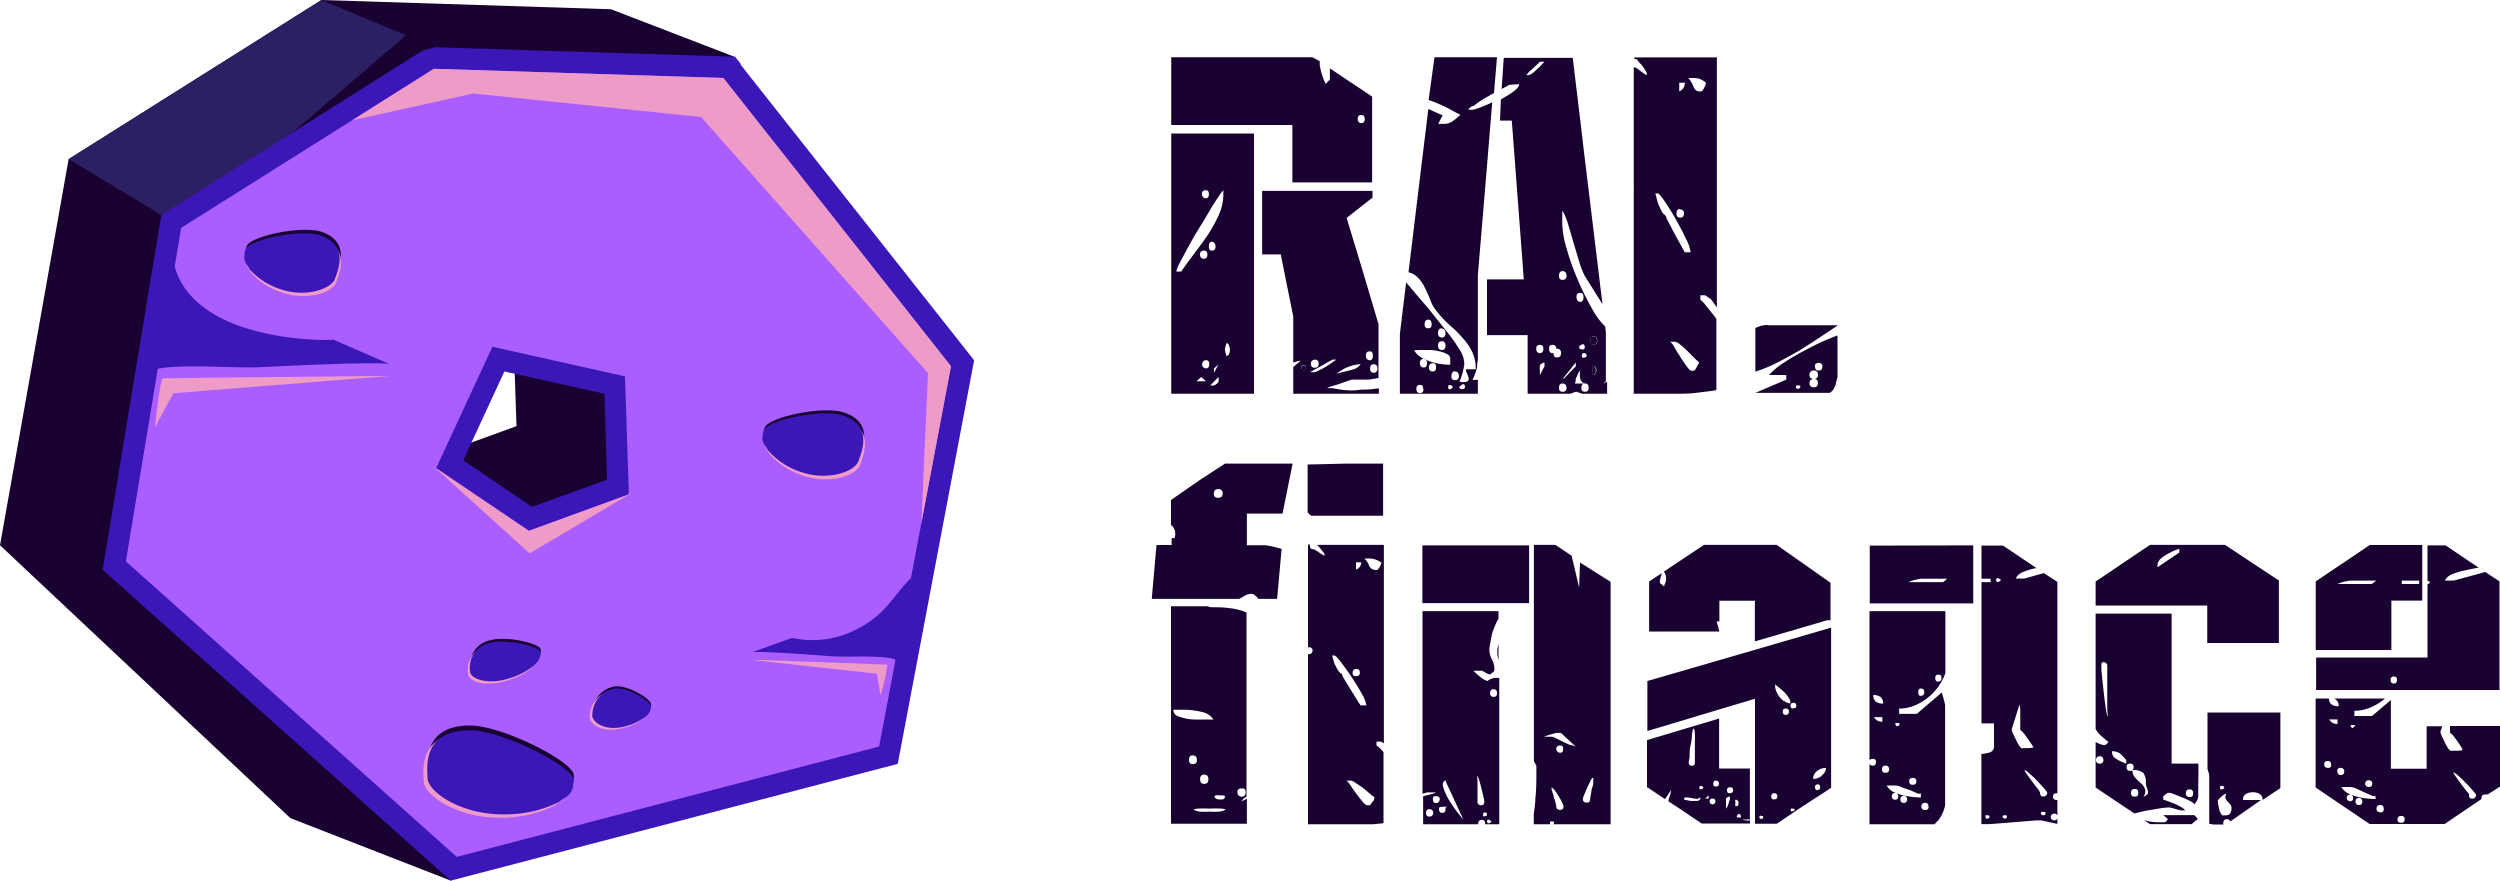 <svg id="Layer_1" data-name="Layer 1" xmlns="http://www.w3.org/2000/svg" viewBox="0 0 200 70.46"><defs><style>.cls-1,.cls-6{fill:#190232;}.cls-2{fill:#2b2063;}.cls-3,.cls-7{fill:#3c17b8;}.cls-4{fill:#aa5eff;}.cls-5{fill:#ef9bc8;}.cls-5,.cls-6,.cls-7{fill-rule:evenodd;}</style></defs><title>RAI.finance Logo_VF</title><path class="cls-1" d="M48.88.74l9.87,3.8L67.09,23.8,61.34,54.23,36.06,70.45l-12.83-5L0,43.62,5.49,12.73,25.71,0,48.88.74ZM30.39,22.24,25.9,32l7.42,5,8-2.91L41,24.61,30.39,22.24Z"/><polygon class="cls-2" points="5.49 12.73 12.91 17.2 20.9 12.75 32.48 2.82 25.71 0.01 5.49 12.73 5.49 12.73"/><path class="cls-3" d="M59.23,5.15l18.7,23.67L71.82,61.11,36.06,70.45,8.21,45.58l4.7-28.38L33.81,4.05l1-.27,24,.76.48.61Zm15,24.62L57,7.93,35.16,7.24l-19.1,12-4.13,25L37,66.65l31.82-8.31,5.4-28.57Zm-33.88-.05-3.29,7.11,5.5,3.72,6-2.17-.2-6.88-8-1.78Zm-7,7,5.09-11,13.27,3,.35,12-10,3.64-9.34-6.31.62-1.32Z"/><path class="cls-4" d="M57.87,6.24,76.08,29.3,70.33,59.72,36.54,68.55,10.07,44.91l4.42-26.68L34.71,5.51l23.16.73ZM39.39,27.74l-4.5,9.72,7.42,5,8-2.91L50,30.11,39.39,27.74Z"/><polygon class="cls-5" points="34.85 37.46 42.37 44.27 50.44 39.49 50.28 39.47 50.28 39.56 42.31 42.47 34.91 37.47 34.85 37.46 34.85 37.46"/><polygon class="cls-5" points="28.18 9.62 37.86 7.48 56.09 9.36 74.24 29.85 73.71 41.86 76.08 29.3 57.87 6.24 34.71 5.5 28.18 9.62 28.18 9.62"/><path class="cls-6" d="M20,21.18a5.64,5.64,0,0,0,2.55,1.68c2,.7,4.12-.05,4.37-.87.15-.51,1.18-2.63-1.19-3.44-1.58-.54-5.78.35-6,1.17s0,1,.3,1.46Z"/><path class="cls-5" d="M20,21.72a5.62,5.62,0,0,0,2.56,1.68c2.05.7,4.11,0,4.36-.87.16-.52,1.18-2.63-1.18-3.44-1.58-.54-5.79.34-6,1.16s0,1,.3,1.47Z"/><path class="cls-7" d="M19.89,21.46a5.68,5.68,0,0,0,2.56,1.68c2.05.7,4.11-.05,4.36-.87.16-.51,1.18-2.63-1.18-3.44-1.58-.54-5.79.35-6,1.17s0,1,.3,1.46Z"/><path class="cls-6" d="M61.49,35.72a6,6,0,0,0,2.68,1.76c2.16.74,4.33,0,4.59-.91C68.93,36,70,33.81,67.51,33c-1.65-.57-6.07.37-6.34,1.23s0,1,.32,1.54Z"/><path class="cls-5" d="M61.55,36.29a6,6,0,0,0,2.69,1.76c2.16.73,4.33,0,4.59-.92.16-.53,1.24-2.76-1.25-3.61-1.65-.57-6.08.36-6.34,1.23s0,1,.31,1.54Z"/><path class="cls-7" d="M61.42,36a5.87,5.87,0,0,0,2.69,1.77c2.15.73,4.32-.05,4.58-.92.17-.54,1.24-2.76-1.24-3.61-1.66-.57-6.08.36-6.35,1.22s0,1,.32,1.54Z"/><path class="cls-6" d="M44.78,63.77a9.75,9.75,0,0,1-4.54,1c-3.34,0-6-1.81-6-2.94,0-.71-.49-3.78,3.36-3.79,2.57,0,8.33,2.9,8.31,4s-.42,1.22-1.13,1.7Z"/><path class="cls-5" d="M44.43,64.41a9.63,9.63,0,0,1-4.54,1c-3.34,0-6-1.81-6-2.94,0-.7-.49-3.78,3.36-3.78,2.57,0,8.33,2.89,8.31,4s-.42,1.22-1.13,1.7Z"/><path class="cls-7" d="M44.75,64.15a9.82,9.82,0,0,1-4.55,1c-3.34,0-6-1.81-6-2.94,0-.71-.49-3.78,3.36-3.79,2.58,0,8.33,2.89,8.32,4s-.43,1.22-1.13,1.71Z"/><path class="cls-6" d="M42.77,53a6.07,6.07,0,0,1-2.22,1.1c-1.63.46-2.93,0-2.92-.6a2,2,0,0,1,1.64-2.29c1.25-.35,4.06.26,4,.81s-.21.65-.55,1Z"/><path class="cls-5" d="M42.6,53.4a6.15,6.15,0,0,1-2.22,1.1c-1.63.46-2.93,0-2.93-.6a2,2,0,0,1,1.65-2.29c1.25-.36,4.06.26,4,.81s-.21.65-.55,1Z"/><path class="cls-7" d="M42.75,53.23a6.23,6.23,0,0,1-2.22,1.1c-1.62.46-2.93-.06-2.92-.61a2,2,0,0,1,1.64-2.29c1.25-.35,4.06.27,4,.82s-.2.65-.55,1Z"/><path class="cls-6" d="M51.49,57.3a4.6,4.6,0,0,1-2,.72c-1.35.18-2.23-.56-2.1-1.11a2.16,2.16,0,0,1,1.79-2c1-.13,3,1,2.91,1.52a1.27,1.27,0,0,1-.65.89Z"/><path class="cls-5" d="M51.28,57.63a4.6,4.6,0,0,1-2,.72c-1.35.18-2.23-.56-2.1-1.11a2.14,2.14,0,0,1,1.78-2c1-.13,3.05,1,2.92,1.53a1.3,1.3,0,0,1-.65.88Z"/><path class="cls-7" d="M51.44,57.48a4.61,4.61,0,0,1-1.95.73c-1.36.17-2.24-.57-2.1-1.12a2.13,2.13,0,0,1,1.78-2c1-.14,3,1,2.91,1.52s-.31.61-.64.88Z"/><path class="cls-3" d="M72.87,46.24c-1.55,1.58-2,2.93-4.37,4.12a7.61,7.61,0,0,1-5.13.67l-3.2,1.15s.39-.14,6.3.32c1.31.09,4-.1,5.07.23.41.13-.31,1.8-.06,1.7.85-.35.79-1.89,1-2.52a8.54,8.54,0,0,0,.39-3.12l0-2.55Z"/><path class="cls-5" d="M70.44,55.63A16.07,16.07,0,0,0,71,53.17l-11.06-.4L70.16,53.9l.28,1.73Z"/><path class="cls-3" d="M14.12,19.22c-.58,1.08-.34,3.8,2.76,5.77,3.34,2.13,8.65,2.29,9.78,2.18l4.49,1.95s-.54-.24-10.42.26c-2.2.09-6.39-.31-8.38.18-.74.18-.59,2.86-.93,2.68-1.17-.59-.14-3-.14-4a61.8,61.8,0,0,1,1.24-8.16l1.6-.83Z"/><path class="cls-5" d="M12.39,34.19s.41-3.89.64-3.92,18.21-.2,18.21-.2L13.87,31.46l-1.48,2.73Z"/><path class="cls-1" d="M128.37,30.49l.1-.08V26.58l-.06-.47a5.32,5.32,0,0,1-1-1.34,20.93,20.93,0,0,1-1.18-2.37,19.09,19.09,0,0,1-.9-2.52,7.9,7.9,0,0,1-.35-1.94c0-.1,0-.28,0-.53s0-.42,0-.51.23.3.38.76.3,1,.47,1.58.34,1.15.51,1.7a5.72,5.72,0,0,0,.44,1.13l1.42,2.27L126.7,12l-.17-1.46-.71-5.91H120.3l-.17,2.49.27-.14.34-.19.79-.06c0,.19-.17.4-.52.64a10.16,10.16,0,0,1-.94.58L120,9.65h.94l.07.87.78,10.31.11,1.52h-2.94v4.46h3.25V31.5h3.43l.26-.1a.62.62,0,0,1,.21-.06l.18.06.28.1h2v-.95l-.27.13A.65.65,0,0,1,128.37,30.49Zm-1.94-7.06c.17,0,.25.11.25.34s-.08.38-.25.38-.31-.12-.31-.38S126.22,23.43,126.43,23.43Zm-3.24,4.16c.18,0,.28.1.28.31s-.1.35-.28.35-.29-.12-.29-.35S123,27.59,123.19,27.59Zm.37,1.39v.31c0,.06-.1.18-.19.36a1.81,1.81,0,0,1-.18.34,1.17,1.17,0,0,0,0-.16,1,1,0,0,1,0-.19,1.5,1.5,0,0,1,0-.37C123.2,29.16,123.33,29.06,123.56,29Zm1-.38c-.19,0-.28-.12-.28-.35h-.09c-.17,0-.26-.12-.26-.35s.09-.31.26-.31a.28.28,0,0,1,.31.31h.06a.29.29,0,0,1,.32.29v.06c0,.22-.09.34-.29.34Zm1.75-.81a.29.29,0,0,1,.11-.15l.13-.09.06,0a.09.09,0,0,1,.13.06.28.28,0,0,1,0,.3.24.24,0,0,1-.3,0s-.06,0-.07,0S126.35,27.82,126.35,27.79Zm.43.46c.13,0,.19.1.19.19s-.06.14-.19.17-.19,0-.19-.17S126.65,28.23,126.78,28.25ZM125,21.69c.21,0,.32.13.32.38a.29.29,0,0,1-.32.32c-.19,0-.28-.11-.28-.32S124.79,21.69,125,21.69ZM122.32,5.75l.33-.3.33-.3.22-.21h.08l.11,0,.1,0h.06l-.2.22c-.1.11-.21.22-.32.32l-.33.3a1,1,0,0,1-.25.17l-.16.06-.08,0a.2.2,0,0,0-.11,0ZM125,31.34c-.19,0-.28-.1-.28-.32s.09-.34.28-.34.32.11.32.34A.28.28,0,0,1,125,31.34Zm.55-1.5-.31.32a.71.71,0,0,1-.24.17L126.06,29a.34.34,0,0,0,0,.09.51.51,0,0,1,0,.09.24.24,0,0,1,0,.08v.05s-.11.12-.21.22S125.65,29.73,125.53,29.84Zm1.25,1.5c-.19,0-.29-.1-.29-.32s.1-.34.29-.34H126a.55.55,0,0,1,.05-.18.51.51,0,0,0,0-.17l.15-.34a.89.89,0,0,1,.22-.35,1.35,1.35,0,0,0,0,.63.49.49,0,0,0,.39.41c.19,0,.28.11.28.34S127,31.34,126.78,31.34Zm.69-1.35s-.07,0-.09-.07a1.2,1.2,0,0,1,0-.28c0-.26,0-.37.12-.35a.35.35,0,0,1,.19.35C127.66,29.85,127.6,30,127.47,30Zm0-2.4c-.16,0-.25-.12-.25-.35s.09-.34.25-.34.29.11.29.34S127.66,27.59,127.47,27.59Zm-13.53,1.1.14.08A.22.22,0,0,0,113.94,28.69Zm0,0,.14.08A.22.22,0,0,0,113.94,28.69Zm0,0,.14.08A.22.22,0,0,0,113.94,28.69Zm0,0,.14.08A.22.22,0,0,0,113.94,28.69Zm0,0,.14.08A.22.22,0,0,0,113.94,28.69Zm0,0,.14.08A.22.22,0,0,0,113.94,28.69Zm0,0,.14.08A.22.22,0,0,0,113.94,28.69Zm0,0,.14.08A.22.22,0,0,0,113.94,28.69Zm0,0,.14.08A.22.22,0,0,0,113.94,28.69Zm0,0,.14.08A.22.22,0,0,0,113.94,28.69Zm0,0,.14.08A.22.22,0,0,0,113.94,28.69Zm0,0,.14.08A.22.22,0,0,0,113.94,28.69Zm0,0,.14.08A.22.22,0,0,0,113.94,28.69Zm0,0,.14.08A.22.22,0,0,0,113.94,28.69Zm0,0,.14.08A.22.22,0,0,0,113.94,28.69Zm0,0,.14.08A.22.22,0,0,0,113.94,28.69Zm0,0,.14.08A.22.22,0,0,0,113.94,28.69Zm0,0,.14.08A.22.22,0,0,0,113.94,28.69Zm0,0,.14.08A.22.22,0,0,0,113.94,28.69Zm0,0,.14.08A.22.22,0,0,0,113.94,28.69Zm0,0,.14.08A.22.22,0,0,0,113.94,28.69Zm0,0,.14.08A.22.22,0,0,0,113.94,28.69Zm0,0,.14.08A.22.22,0,0,0,113.94,28.69Zm0,0,.14.08A.22.22,0,0,0,113.94,28.69Zm0,0,.14.08A.22.22,0,0,0,113.94,28.69Zm0,0,.14.08A.22.22,0,0,0,113.94,28.69Zm0,0,.14.08A.22.22,0,0,0,113.94,28.69Zm0,0,.14.08A.22.22,0,0,0,113.94,28.69Zm0,0,.14.08A.22.22,0,0,0,113.94,28.69Zm0,0,.14.08A.22.22,0,0,0,113.94,28.69Zm0,0,.14.08A.22.22,0,0,0,113.94,28.69Zm0,0,.14.08A.22.22,0,0,0,113.94,28.69Zm3.94-20.22a5.25,5.25,0,0,1,.74-.52c.29-.18.59-.35.88-.51l.24-2.86h-5L114.29,8a8.32,8.32,0,0,1,.78.3,10.53,10.53,0,0,1,1,.48c.29.16.54.3.76.4a4.59,4.59,0,0,1-.7.57,1.33,1.33,0,0,1-.72.16h-.21l-.14,0,.35-.7a2,2,0,0,1-.43-.17l-.66-.3-.06,0-.2,1.69-.18,1.45-1.2,9.9a1.53,1.53,0,0,1,.6.29,2.71,2.71,0,0,1,.67.87c.17.34.33.69.48,1.07a2.94,2.94,0,0,0,.6,1,7.44,7.44,0,0,0,1,1.05,9.33,9.33,0,0,1,1,1,4.32,4.32,0,0,1,.74,1.08,3.18,3.18,0,0,1,.29,1.4h-.79a.83.83,0,0,0,.09.35,1.49,1.49,0,0,1,.13.37.24.24,0,0,1-.11.26,1,1,0,0,1-.62,0,5,5,0,0,0,.38-1.35v-.16a2.17,2.17,0,0,0-.38-1.05,12.68,12.68,0,0,0-1-1.41c-.39-.5-.8-1-1.24-1.56s-.86-1-1.25-1.48l-.78-.92-.5,4.12V31.5h6.24V30.39h-.44a2.45,2.45,0,0,0,.21-.48,4.54,4.54,0,0,0,.17-.53c0-.13,0-.32.06-.57V22l.73-8.72.23-2.82.19-2.28a8.34,8.34,0,0,1-.83.36,3.34,3.34,0,0,1-.72.24.86.86,0,0,1-.22,0h-.13s0-.1.13-.17A.54.54,0,0,1,117.88,8.47ZM116.74,31a.32.32,0,0,1,.13-.16.69.69,0,0,1,.17-.11s.09,0,.11.06a.23.23,0,0,1,0,.29.31.31,0,0,1-.35,0S116.72,31,116.74,31Zm-.35-1.28c.21,0,.32.13.32.38a.28.28,0,0,1-.32.31c-.18,0-.28-.1-.28-.31S116.21,29.7,116.39,29.7ZM116.21,31s-.06.09-.18.13-.17,0-.17-.13,0-.23.16-.19S116.21,30.88,116.21,31Zm-.86-4.7c.19,0,.29.12.29.35s-.1.35-.29.35-.31-.12-.31-.35S115.14,26.26,115.35,26.26Zm0,1c.19,0,.29.12.29.35s-.1.35-.29.35-.31-.12-.31-.35S115.14,27.3,115.35,27.3Zm-1.1-1.73c.19,0,.28.13.28.38s-.09.31-.28.31-.28-.1-.28-.31S114.06,25.57,114.25,25.57ZM113.54,28h.87a3.57,3.57,0,0,1,.71.1,2.22,2.22,0,0,1,.63.22.42.42,0,0,1,.27.39v.47a5.77,5.77,0,0,1-.78-.06,4.78,4.78,0,0,1-.83-.2l-.33-.13a.38.38,0,0,1,.08.27c0,.23-.09.34-.26.34s-.31-.11-.31-.34.11-.35.31-.35h0a1.48,1.48,0,0,1-.27-.16,1.3,1.3,0,0,1-.49-.53Zm1.34,1.4c0,.21-.08.32-.25.32a.29.29,0,0,1-.32-.32c0-.23.11-.34.32-.34S114.88,29.15,114.88,29.38Zm-1,1.71c0,.23-.09.34-.28.34s-.29-.11-.29-.34.1-.32.29-.32S113.84,30.88,113.84,31.09Zm.24-2.32a.22.22,0,0,0-.14-.08Zm-.14-.08.14.08A.22.22,0,0,0,113.94,28.69Zm0,0,.14.08A.22.22,0,0,0,113.94,28.69Zm0,0,.14.08A.22.22,0,0,0,113.94,28.69Zm0,0,.14.08A.22.22,0,0,0,113.94,28.69Zm0,0,.14.08A.22.22,0,0,0,113.94,28.69Zm0,0,.14.08A.22.22,0,0,0,113.94,28.69Zm0,0,.14.08A.22.22,0,0,0,113.94,28.69Zm0,0,.14.08A.22.22,0,0,0,113.94,28.69Zm0,0,.14.08A.22.22,0,0,0,113.94,28.69Zm0,0,.14.08A.22.22,0,0,0,113.94,28.69Zm0,0,.14.08A.22.22,0,0,0,113.94,28.69Zm0,0,.14.08A.22.22,0,0,0,113.94,28.69Zm0,0,.14.08A.22.22,0,0,0,113.94,28.69Zm0,0,.14.08A.22.22,0,0,0,113.94,28.69Zm0,0,.14.08A.22.22,0,0,0,113.94,28.69Zm0,0,.14.08A.22.22,0,0,0,113.94,28.69Zm0,0,.14.08A.22.22,0,0,0,113.94,28.69Zm0,0,.14.08A.22.22,0,0,0,113.94,28.69Zm0,0,.14.08A.22.22,0,0,0,113.94,28.69Zm0,0,.14.08A.22.22,0,0,0,113.94,28.69Zm0,0,.14.08A.22.22,0,0,0,113.94,28.69Zm0,0,.14.08A.22.22,0,0,0,113.94,28.69Zm0,0,.14.08A.22.22,0,0,0,113.94,28.69Zm0,0,.14.08A.22.22,0,0,0,113.94,28.69Zm0,0,.14.08A.22.22,0,0,0,113.94,28.69Zm0,0,.14.08A.22.22,0,0,0,113.94,28.69Zm0,0,.14.08A.22.22,0,0,0,113.94,28.69Zm0,0,.14.08A.22.22,0,0,0,113.94,28.69Zm0,0,.14.08A.22.22,0,0,0,113.94,28.69Zm0,0,.14.08A.22.22,0,0,0,113.94,28.69Z"/><path class="cls-1" d="M136.41,23.62l.47.32.47.65v-20h-6.61v.13h.08c.05,0,.12,0,.22.15s.21.23.32.36a4,4,0,0,1,.28.43.69.69,0,0,1,.13.31s0,0-.13,0l-.28-.2L131,5.5a.4.4,0,0,0-.22-.11l-.08,0v9.47a.5.5,0,0,1,0,.18.7.7,0,0,1,0,.16V31.5h3.13c.69,0,1.34,0,1.93-.08s1-.11,1.55-.21V25.52a2.83,2.83,0,0,0-.2-.28l-.6-.75a3.24,3.24,0,0,0-.48-.52v-.35Zm-2.07-17h.44a.69.69,0,0,1-.44.69Zm.07,10.14a.28.28,0,0,1,.31.31c0,.23-.11.34-.31.34s-.29-.11-.29-.34S134.22,16.72,134.41,16.72Zm-1.18.5a.53.53,0,0,0-.13-.13.69.69,0,0,1-.15-.2c-.06-.1-.12-.24-.21-.43a2.06,2.06,0,0,1-.17-.48c-.07-.26-.12-.45-.14-.55l.08,0h.11c.08,0,.26.21.55.63s.58.89.89,1.44.59,1.07.83,1.59a3.14,3.14,0,0,1,.36,1.05h-.47l-.17-.31-.41-.74c-.15-.29-.32-.58-.48-.9s-.31-.57-.41-.79A.53.53,0,0,0,133.23,17.22Zm2.54,12.05a1.6,1.6,0,0,1-.23.35l-.08,0h-.11c-.11,0-.24-.11-.4-.33s-.32-.46-.5-.74-.34-.53-.48-.78a1.66,1.66,0,0,0-.35-.47l.14,0H134a.79.79,0,0,1,.4.22,5.1,5.1,0,0,1,.57.5l.55.55a5.66,5.66,0,0,0,.42.39A1.07,1.07,0,0,1,135.77,29.27Zm.17-22q-.31,0-.48-.42a2,2,0,0,0-.4-.65h.15l.17,0a2.12,2.12,0,0,1,.56.06,1.79,1.79,0,0,1,.54.32,1.32,1.32,0,0,1-.13.36.82.82,0,0,1-.22.33h-.06Z"/><path class="cls-1" d="M144.45,28a19,19,0,0,0-1.72,1,6.05,6.05,0,0,0-1.21,1h1.38v.37l-2.47,1.06v0h5.95a.9.9,0,0,0,.33-.34,1.6,1.6,0,0,0,.17-.46,2.43,2.43,0,0,1,.12-.43c0-.07,0-.16,0-.28V26.83l-.78.31A19.7,19.7,0,0,0,144.45,28Zm-.7,3.09h0l0,0h0a.18.18,0,0,1-.08-.12c0-.09,0-.14.16-.14s.21,0,.19.13A.2.2,0,0,1,143.75,31.09Zm1.56-2a.27.27,0,0,1,.19-.05.25.25,0,0,1,.29.29c0,.2-.1.31-.29.31l-.12,0a.28.28,0,0,1-.17-.29A.27.27,0,0,1,145.31,29.05Zm-.52.75a.31.31,0,0,1,.33-.2.32.32,0,0,1,.24.09h0a.4.4,0,0,1,.08.26.29.29,0,0,1-.32.32.29.29,0,0,1,.25.1.35.35,0,0,1,.06.18.17.17,0,0,1,0,.07.29.29,0,0,1-.32.32c-.23,0-.35-.11-.35-.31h0a.37.37,0,0,1,.09-.27.38.38,0,0,1,.26-.08c-.24,0-.35-.11-.35-.32a.77.77,0,0,1,0-.15ZM141.43,26a2,2,0,0,0-.94.22l-.06,0v3.51a11,11,0,0,0,1.76-.73q.93-.48,1.83-1c.59-.37,1.16-.74,1.7-1.1l1.32-.88h-5.61Z"/><path class="cls-1" d="M99.75,41.09h2.85l.81-4H98l-2,1.3L93.68,40v2a.78.78,0,0,1,.28.37,1,1,0,0,1,0,.68l-.23,0v.55H92.52l-.38,4.31h7l.36-.2a1.05,1.05,0,0,1,.64-.2c.14,0,.32.14.54.4h1.49l.36-4-.86-.22-.44-.07H99.75Zm-1.94-1.6c0,.22-.12.33-.37.33a.29.29,0,0,1-.33-.33q0-.36.33-.36A.32.32,0,0,1,97.81,39.49Zm1.91,24.25h0V49a4.84,4.84,0,0,0-1.2-.33,8.87,8.87,0,0,0-1.15-.09c-.46,0-.69,0-.69-.08h-3v17.4h6.07v-2l-.43.21a.76.76,0,0,1,.16-.2A.63.63,0,0,1,99.72,63.74Zm-2.43-.11a1.67,1.67,0,0,1,.34,0c.26,0,.39,0,.36.15s-.12.18-.36.18-.4-.06-.45-.18S97.2,63.65,97.29,63.63Zm-3.42-6.85h.81a6.3,6.3,0,0,1,1.44.17,1.42,1.42,0,0,1,.95.61l-.44,0-.4,0h-.66a3.81,3.81,0,0,1-1.11-.19C94.07,57.29,93.87,57.08,93.87,56.78Zm2.8,5.56c0,.25-.11.37-.33.37s-.33-.12-.33-.37.11-.37.33-.37S96.67,62.1,96.67,62.34ZM95.12,60.8c0-.25.1-.37.3-.37s.33.12.33.37a.29.29,0,0,1-.33.33Q95.12,61.13,95.12,60.8Zm2.87,4a1.29,1.29,0,0,1-.46.13,6.06,6.06,0,0,1-.79,0,5.78,5.78,0,0,1-.75,0,1.36,1.36,0,0,1-.46-.13c-.1,0,0-.09.27-.11a9.18,9.18,0,0,1,.94,0,9.41,9.41,0,0,1,1,0C98,64.72,98.09,64.76,98,64.81Zm1-1.44c0-.19.12-.29.37-.29a.25.25,0,0,1,.29.29c0,.25-.09.37-.29.37A.32.32,0,0,1,99,63.37Zm.56-14.83.24,0v0Z"/><path class="cls-1" d="M110.48,59.33l.23.14V43.59h-5.34l.21.23.28.35a.6.6,0,0,1,.12.23q0,.09-.12,0a1.64,1.64,0,0,1-.28-.16,2.61,2.61,0,0,0-.3-.2.71.71,0,0,0-.22-.1c-.18,0-.27-.09-.27-.3v-.08h-.15v8.22h.06c.2,0,.3.09.3.25a.27.27,0,0,1-.3.3h-.06V65.94h5l.22,0,.82-.08V60.16l-.09-.1a3.2,3.2,0,0,0-.47-.43v-.3Zm-2-14.35h.42a.6.6,0,0,1-.42.58Zm0,8.53c.21,0,.31.1.31.3s-.1.28-.31.28-.27-.09-.27-.28S108.35,53.51,108.53,53.51Zm-1.24.35a1.68,1.68,0,0,1-.37-.56,1.34,1.34,0,0,1-.17-.4c-.07-.22-.11-.38-.13-.46h.07l.11,0c.08,0,.26.18.53.54s.57.76.87,1.22.58.9.81,1.33a2.58,2.58,0,0,1,.35.9h-.46l-.17-.25-.39-.63c-.16-.24-.31-.5-.47-.76s-.3-.49-.4-.67A.47.47,0,0,0,107.29,53.86Zm2.57,10.25a1,1,0,0,1-.23.31h-.18c-.1,0-.23-.08-.38-.27s-.32-.39-.49-.62-.33-.46-.47-.67a1.61,1.61,0,0,0-.34-.41l.14,0h.2a.81.81,0,0,1,.38.18L109,63l.55.46a4.41,4.41,0,0,0,.41.32A1.06,1.06,0,0,1,109.86,64.11ZM110,45.59a.54.54,0,0,1-.48-.37,1.55,1.55,0,0,0-.37-.54l.13,0,.17,0a1.71,1.71,0,0,1,.55.07,2,2,0,0,1,.52.27.82.82,0,0,1-.13.29.85.85,0,0,1-.21.29h-.06A.25.25,0,0,1,110,45.59Zm-2.32-8.5-3.07.07,0,3.77s0,.1.12.18a.54.54,0,0,0,.18.15h.51c.25,0,.53,0,.84,0l.86,0h3.53V37.09Z"/><path class="cls-1" d="M113.79,43.63v4.62h8.54V43.63Zm6,8.5a2.58,2.58,0,0,0,.09.7v-1.3A2,2,0,0,0,119.78,52.13Zm-.36-1.62a5.52,5.52,0,0,1,.33-.8.78.78,0,0,1,.12-.19v-.63h-6.08V63.5l.39-.11h.7a1.93,1.93,0,0,1-.49.17l-.55.14h0v2.24h4.41v-.08q0-.27.3-.27c.16,0,.25.09.25.27a.19.19,0,0,1,0,.08h1.13V54.24a2.42,2.42,0,0,0-.41,0,1.29,1.29,0,0,0-.54.24,1.63,1.63,0,0,1-.52-.29,5.7,5.7,0,0,1-.6-.53.49.49,0,0,0,.14,0h.41l.15,0,.3.17a1,1,0,0,0,.31.13.6.6,0,0,0,.18-.12.83.83,0,0,0,.19-.18v-.15a1.57,1.57,0,0,0-.2-.76,1.69,1.69,0,0,1-.2-.8,3.64,3.64,0,0,1,.09-.59A6.4,6.4,0,0,1,119.42,50.51Zm-.29,15.35c-.12,0-.17,0-.17-.15s.05-.16.15-.12.18.08.18.12S119.24,65.84,119.13,65.86Zm.35-10.72c.18,0,.27.1.27.31s-.09.3-.27.3-.28-.1-.28-.3S119.29,55.14,119.48,55.14ZM118.83,65a.14.14,0,0,1,.13.15c0,.06,0,.12-.16.15s-.15,0-.15-.15S118.71,65,118.83,65Zm-.66-2.92s.09.09.15.28.12.42.18.66.12.48.17.7a3.57,3.57,0,0,1,.08.4c0,.2-.09.3-.25.3a.27.27,0,0,1-.3-.3s0-.13,0-.26,0-.29,0-.46l0-.53c0-.19,0-.35,0-.49S118.12,62.09,118.17,62.09Zm-3.81,3.25c-.18,0-.28-.1-.28-.3s.1-.3.28-.3a.3.3,0,1,1,0,.6Zm.52-1.09c-.17,0-.25-.1-.25-.31s.08-.24.25-.24.3.08.3.24S115.08,64.25,114.88,64.25Zm.9.3a.17.17,0,0,0-.14.19c0,.2-.08.3-.25.3s-.27-.1-.27-.3.09-.16.26-.19l.41,0C115.87,64.52,115.87,64.53,115.78,64.55Zm1,.67a9.39,9.39,0,0,1-.78-1.08,5,5,0,0,1-.53-1.11c-.11-.34,0-.54.17-.58a4.66,4.66,0,0,0,.26.59l.56,1.22.56,1.21,0,.06ZM126.4,45,126.33,47l-.6-2.54-1.3-.87h-1.72V60.9l.2.36c0,.13,0,.27,0,.4,0,.77,0,1.5-.08,2.18,0,.4-.07.83-.13,1.3v.8H124l0-.08c0-.1,0-.15.13-.15s.23.05.19.15a.56.56,0,0,1-.05.08h4.58V46.55Zm-1.59,19.79c-.21,0-.31-.1-.31-.28a1,1,0,0,0-.08-.33c0-.14-.08-.28-.13-.42l0-.1c-.07-.19-.11-.34-.15-.47s0-.2,0-.2.1.07.21.2.2.28.32.47a5.54,5.54,0,0,1,.29.52.94.94,0,0,1,.12.33c0,.16-.06.25-.19.27Zm-.31-4.85c0-.2.1-.3.31-.3s.24.1.24.3-.08.28-.24.28S124.5,60.07,124.5,59.89Zm1.21-.3-.31-.13-.31-.14-.59-.3a1.49,1.49,0,0,0-.31-.13h-.67a4.48,4.48,0,0,1,.48-.17l.5-.14h.37l.5.46.69.64S125.9,59.67,125.71,59.59Zm1.75,2.83c0,.16,0,.34-.08.53s-.07.39-.11.57a2.11,2.11,0,0,0-.06.36c0,.19-.09.28-.27.28s-.31-.09-.31-.28a1.38,1.38,0,0,1,.11-.36q.11-.27.24-.57l.26-.53c.08-.16.14-.24.19-.24S127.48,62.26,127.46,62.42Z"/><path class="cls-1" d="M137.86,52.72l-6.07,1.76v4l6.14-1.84,2.47-.74v10h1.74l.11-.07,1.82-1.23.09-.06L146,63.35l.49-.33V50.21Zm3.84,11c0-.17.08-.26.23-.26a.23.23,0,0,1,.26.26c0,.15-.09.23-.26.23A.21.21,0,0,1,141.7,63.69Zm-.82,1.56c.16,0,.21,0,.16.13s-.07.1-.16.1-.09,0-.12-.11S140.78,65.25,140.88,65.25Zm1.86-9.17a1.52,1.52,0,0,1-.39-.37,1.66,1.66,0,0,1-.25-.45,1.13,1.13,0,0,1-.09-.4v-.14c.12.11.25.21.4.33a4.4,4.4,0,0,1,.39.35,3.6,3.6,0,0,1,.31.4.87.87,0,0,1,.13.44A.79.79,0,0,1,142.74,56.08Zm.37.82a.23.23,0,0,1-.26.26c-.15,0-.23-.09-.23-.26s.08-.25.23-.25S143.11,56.73,143.11,56.9Zm.36-.25c-.16,0-.23-.07-.23-.21s.07-.25.23-.25.23.08.23.25S143.62,56.65,143.47,56.65Zm-.06,8.24c-.1,0-.15,0-.15-.13s.05-.12.15-.1.16,0,.16.1S143.52,64.86,143.41,64.89Zm2-1.71c-.14,0-.21-.08-.21-.23s.07-.23.21-.23.2.07.2.23S145.57,63.18,145.44,63.18Zm.34-1.16a1,1,0,0,1-.7.26.79.79,0,0,1,.29-.61,1.09,1.09,0,0,1,.74-.26A.75.75,0,0,1,145.78,62Zm-6.41,3.51.36,0a1.32,1.32,0,0,1,.29,0V61.48h-2.46v-4l-5.77,1.73V63l.06,0,1.38.93.08-.12a4,4,0,0,0,.25-.37,1,1,0,0,0,.14-.25s0,0,0,.14a1.93,1.93,0,0,1-.08.33,3.16,3.16,0,0,0-.12.37.14.14,0,0,1,0,.07l.94.62,1.72,1.16H140v-.25a.65.65,0,0,1-.29,0,.79.79,0,0,1-.44-.13S139.27,65.55,139.37,65.53Zm-1.26-.87a1.67,1.67,0,0,0,0-.19,1.67,1.67,0,0,1,0-.19c0-.12,0-.24,0-.36s.12-.2.31-.23v.23s-.06.17-.12.37A1.07,1.07,0,0,1,138.11,64.66Zm.31-1.71c.17,0,.26.07.26.23s-.09.25-.26.25-.23-.08-.23-.25A.2.2,0,0,1,138.42,63Zm.44,1.2a.35.35,0,0,1,0-.18s.07-.07.1,0a.21.21,0,0,1,.15.23c0,.15,0,.24-.15.26s-.07,0-.1-.07A.41.41,0,0,1,138.86,64.15Zm-1.57-1.72c.17,0,.26.07.26.23s-.09.23-.26.23-.2-.08-.2-.23S137.16,62.43,137.29,62.43ZM137,63.89a.2.2,0,0,1,.23.23.23.23,0,1,1-.46,0A.2.2,0,0,1,137,63.89Zm-.31-.26v.26h-.28Zm-.59-.74c.1,0,.16.07.16.13s-.06.09-.16.12-.15,0-.15-.12S136,62.85,136.11,62.89Zm-.93-2.38c0-.29,0-.6.09-.94s.07-.63.11-.89.08-.4.12-.4.08.13.1.4,0,.56,0,.91V61c0,.18-.08.26-.24.26s-.25-.08-.25-.26S135.15,60.8,135.18,60.51Zm-.32,3.28a2.58,2.58,0,0,1,.5.06l.37.06a.4.4,0,0,0,.22-.07c.07-.05.11,0,.11,0s-.08.23-.25.23a1.13,1.13,0,0,1-.22,0,1.63,1.63,0,0,1-.36,0l-.35-.07q-.15,0-.15-.12S134.77,63.79,134.86,63.79ZM139,65.38c-.08,0-.07-.1,0-.19s.19-.11.24,0,.05.15,0,.2S139.13,65.41,139,65.38Zm3.13-21.79h-5.81l-2.75,1.83-.45.31a1.15,1.15,0,0,0,.08.15.84.84,0,0,1,.09.42,1,1,0,0,1-.08.37.72.72,0,0,0-.08.24s0,0-.11-.08a.39.39,0,0,0-.19-.13.44.44,0,0,1,0-.39c0-.15.08-.28.1-.39v-.06l-1,.66v4h5.62l-.22-.81.22,0V48.06h2.84v3.25l5-1.46.77-.23h0l.18,0,.1,0v-3Z"/><path class="cls-1" d="M163.51,45.85l-1.56.43h-.13l-.2,0-.21,0h-.15a1,1,0,0,1,.57-.51,5.41,5.41,0,0,1,1-.31l.11,0-2.7-1.81h-1.72v2.65h.73v.27h-.73V57.87h1v1.78a.5.5,0,0,1-.36.55,3.13,3.13,0,0,1-.65.12v5.61h.67l3.76-.3h.36l1.29.28v-.47a.23.23,0,0,1-.26.19.27.27,0,1,1,0-.54.23.23,0,0,1,.26.19V64h-.05q-.3,0-.3-.27c0-.19.1-.27.3-.27h.05V46.55Zm-4.36,19.52c0,.08-.08.12-.18.12s-.1,0-.13-.14,0-.13.13-.13S159.21,65.27,159.15,65.37Zm.73-19.09q.18.06.18.12t-.18.15q-.18.06-.18-.15T159.88,46.28Zm.66,19.09q0,.12-.15.12a.19.19,0,0,1-.18-.14c0-.08,0-.13.18-.13S160.58,65.27,160.54,65.37Zm1.2-5.5s-.1-.06-.18-.18a3.92,3.92,0,0,1-.24-.42l-.24-.5a1.93,1.93,0,0,1-.15-.41l.63-2a1.76,1.76,0,0,1,.06.42v1.36c0,.17,0,.26,0,.26s.12.07.23.2.22.28.34.45l.33.48a1.16,1.16,0,0,1,.15.26s-.16.06-.48.06h-.31Zm1.89,5.23c0,.08-.08.12-.17.12a.19.19,0,0,1-.19-.13c0-.1,0-.14.19-.14S163.67,65,163.63,65.1Zm-.14-1.38c-.19,0-.28-.09-.28-.27a.91.91,0,0,0-.22-.38l-.47-.62-.42-.58c-.12-.17-.16-.26-.12-.26a1.28,1.28,0,0,1,.36.26,8.09,8.09,0,0,1,.62.58l.57.62c.17.19.25.32.25.38S163.69,63.72,163.49,63.72ZM149.56,48.89V60.83q.06-.12.27-.12a.22.22,0,0,1,.25.24c0,.2-.09.3-.25.3a.26.26,0,0,1-.27-.15v4.84h5.17s.07,0,.14-.12a1.48,1.48,0,0,1,.19-.18,3,3,0,0,0,.55-1.22l0-.16V56.4a10.63,10.63,0,0,0-.27-1l-2,1.71h-1.41v-.42a3.33,3.33,0,0,0,1.46-.35,4.38,4.38,0,0,0,1.23-.88,4.48,4.48,0,0,0,.84-1.2,3.69,3.69,0,0,0,.17-.42V48.89Zm1.09,7.4c-.53,0-.79-.23-.79-.69C150.38,55.6,150.65,55.83,150.65,56.29Zm-.73,1.08h.67v.36A.68.68,0,0,1,149.92,57.37Zm.64,4.18q0-.3.27-.3a.27.27,0,0,1,.3.3q0,.27-.3.27A.24.24,0,0,1,150.56,61.55Zm1.74,2.68q-.27,0-.27-.3a.27.27,0,1,1,.54,0Q152.57,64.23,152.3,64.23Zm1.71,0c.19,0,.27.1.27.3a.23.23,0,0,1-.27.27q-.3,0-.3-.27A.27.27,0,0,1,154,64.23Zm-1-2c.2,0,.3.09.3.28s-.1.27-.3.27a.24.24,0,0,1-.27-.27C152.72,62.33,152.81,62.24,153,62.24Zm-.16,1,.54.24c.15.06.24,0,.28,0v.33a6.49,6.49,0,0,1-.93-.08,4.83,4.83,0,0,1-1-.25.28.28,0,0,1,.12.23c0,.19-.08.28-.24.28s-.27-.09-.27-.28a.24.24,0,0,1,.27-.26h.06a1.29,1.29,0,0,1-.75-.6l.33,0h.36a1.23,1.23,0,0,1,.54.15Zm-.89-5.3c0,.1-.1.16-.18.16s-.11,0-.14-.13,0-.12.14-.12S152,57.85,151.94,57.91Zm1.71-2.25q-.21,0-.21-.3t.21-.3q.27,0,.27.3T153.65,55.66Zm1.41-1.14c-.17,0-.26-.1-.26-.3s.09-.27.26-.27.24.08.24.27S155.23,54.52,155.06,54.52Zm-5.5-10.89v4.62h8.28V43.63Zm5.87,2.92h-2.77a3.55,3.55,0,0,1,1-.27c.29,0,.64,0,1.07,0h.51l.51,0Z"/><path class="cls-1" d="M178,43.59h-6l-4.35,2.93v1.92h8.93v3h5.73v-5Zm-5.26,1.22a2.47,2.47,0,0,1,.49-.39,5.83,5.83,0,0,1,.6-.32,4.75,4.75,0,0,1,.52-.2v.3l-1.75,1.18a.16.16,0,0,0,0-.08.16.16,0,0,1,0-.08A.59.59,0,0,1,172.76,44.81Zm2.81,20.4h-2.49l.37.31c-.08.16-.18.25-.29.26h-.41a3.78,3.78,0,0,1-1.2-.17l.47.32h3.33l.5-.42Zm.3-4.12h-2.12v-12h-6.08V58.3a.91.91,0,0,0,.09.17,2.58,2.58,0,0,0,.31.36l.35.31.26.2s0,.09-.12.16a.3.3,0,0,1-.18.11,1.09,1.09,0,0,1-.4-.11,1.34,1.34,0,0,1-.31-.14V63l1.07.72.19.13.42.28.71.47.72.48c.28-.08.58-.15.9-.22l1.08-.18a6.23,6.23,0,0,1,.69-.08l.19,0,.32.09.32.09.22.05h.34a1.44,1.44,0,0,0-.37-.29c-.17-.09-.34-.18-.51-.25l-.51-.2-.37-.12a.25.25,0,0,0,0-.08l0,0a.58.58,0,0,1,0-.1v-.06a.86.86,0,0,1,.17-.17,1.23,1.23,0,0,1,.2-.13l.06,0,.09,0a1.65,1.65,0,0,1,.36.11l.63.25a6.21,6.21,0,0,1,.63.29,1.07,1.07,0,0,1,.35.25,1,1,0,0,0,.31-.77v-.86C175.88,62.22,175.88,61.69,175.87,61.09Zm-7.86,0c-.2,0-.31-.1-.31-.28a.28.28,0,0,1,.31-.31c.18,0,.28.11.28.31A.25.25,0,0,1,168,61.09Zm.61-3.81s-.08-.19-.13-.56-.11-.78-.16-1.24-.1-.89-.14-1.28-.06-.62-.06-.68,0-.22,0-.35.06-.2.17-.2.3.09.3.27,0,.2,0,.47,0,.57,0,.92,0,.71,0,1.08,0,.69,0,1S168.66,57.28,168.62,57.28Zm1.5,3.74a.25.25,0,0,0,0,.07,4.7,4.7,0,0,1-.78-.36.66.66,0,0,1-.36-.63,1.05,1.05,0,0,1,.7.23,3.84,3.84,0,0,1,.44.48l0,.06a.39.39,0,0,1,0,.09A.13.13,0,0,1,170.12,61Zm.69,2.71a.27.27,0,0,1-.31-.31c0-.2.1-.3.31-.3s.27.1.27.3S171,63.73,170.81,63.73Zm1-.21a.52.52,0,0,1-.31.21.69.69,0,0,0,.11-.64,1.12,1.12,0,0,0-.34-.45,5.93,5.93,0,0,1-.44-.43.86.86,0,0,1-.22-.59.3.3,0,0,1-.18.05c-.19,0-.28-.1-.28-.31s.09-.27.28-.27a.25.25,0,0,1,.28.27.3.3,0,0,1-.09.25,1.19,1.19,0,0,1,.87.23,1.22,1.22,0,0,1,.2.78.9.9,0,0,0,.06.34,1.71,1.71,0,0,1,.09.3A.39.39,0,0,1,171.82,63.52Zm3.38.24a.27.27,0,0,1-.3-.3c0-.21.1-.31.3-.31s.28.1.28.31S175.39,63.76,175.2,63.76ZM176.6,57v4.53l.08.24a1.78,1.78,0,0,1,.06.51v3.62l.33.06h.8a.33.33,0,0,1,0-.15.25.25,0,0,1,.28-.27.24.24,0,0,1,.27.18L180.88,64h-1.44a.52.52,0,0,1,.23-.48,1.15,1.15,0,0,1,.57-.14,1,1,0,0,1,.53.14A.48.48,0,0,1,181,64l1.43-.95V57Zm1.81,8.09c-.07.11-.28.16-.63.14a1.12,1.12,0,0,1-.26-.59,3.35,3.35,0,0,1-.1-.58,1,1,0,0,1,.29-.32,1,1,0,0,1,.41-.26.54.54,0,0,0-.08.38.67.67,0,0,0,.16.25l.21.23a.44.44,0,0,1,.11.33A.69.69,0,0,1,178.41,65.07ZM177.6,63c0-.11.06-.15.18-.13s.16.08.16.13-.06.13-.17.15S177.6,63.12,177.6,63Z"/><path class="cls-1" d="M198.82,45.76l-2.53.69h-.14l-.19,0-.21,0h-.15a1,1,0,0,1,.57-.51,5.43,5.43,0,0,1,1-.3c.36-.09.73-.16,1.12-.23h0l-2.65-1.78,0,0h-1.44v2.84h0c.12,0,.19.08.19.12s-.07.11-.19.15h0V52.6h-8.91v2.6h14.67V46.51Zm-7.57,8.63a.24.24,0,0,1,.27-.27q.24,0,.24.27t-.24.3Q191.25,54.69,191.25,54.39ZM189.58,43.6l-4.32,2.91V52h6.05V48.05h2.47V43.6ZM188,46.45c.3,0,.65,0,1.07,0h.51l.52,0-.36.27H187A3.5,3.5,0,0,1,188,46.45Zm5.53.27h-1.39v-.27h1.39Z"/><path class="cls-1" d="M196,58.08v.28q0,.27,0,.27s.12.06.23.19.22.29.34.45l.33.49A1.24,1.24,0,0,1,197,60s-.16.06-.48.06h-.32l-.16,0s-.1-.06-.18-.18a3.92,3.92,0,0,1-.24-.42c-.08-.16-.16-.32-.24-.5a1.71,1.71,0,0,1-.15-.4l.15-.46h-1.25v3.4h-2.86V56l-1.51,1.28h-1.41v-.42a3.29,3.29,0,0,0,1.46-.34,4.66,4.66,0,0,0,1-.64h-4.1a.59.59,0,0,1,.38.62c-.5,0-.76-.2-.78-.62h-1.06V63l4.32,2.92h6l2.95-2a.28.28,0,0,1,0-.09q0-.27.3-.27a.36.36,0,0,1,.19,0l1-.64V58.08Zm-6.52,4.34q.3,0,.3.27t-.3.27a.27.27,0,1,1,0-.54ZM188.21,58q.27,0,.18.09t-.18.15a.14.14,0,0,1-.13-.12C188,58,188.09,58,188.21,58ZM187,57.55v.36a.66.66,0,0,1-.66-.36Zm-.76,3.88a.27.27,0,0,1-.3-.31c0-.15.1-.24.3-.24a.22.22,0,0,1,.24.24C186.52,61.32,186.44,61.43,186.28,61.43Zm.73.3q0-.3.27-.3a.27.27,0,0,1,.3.3q0,.27-.3.27A.24.24,0,0,1,187,61.73Zm1.74,2.67q-.27,0-.27-.3a.27.27,0,0,1,.54,0Q189,64.4,188.75,64.4Zm1.35-.48a6.38,6.38,0,0,1-.93-.07,4.24,4.24,0,0,1-1-.26.29.29,0,0,1,.12.24q0,.27-.24.27a.27.27,0,1,1,0-.54h.06a1.25,1.25,0,0,1-.75-.6l.33,0h.36a1.38,1.38,0,0,1,.54.15l.65.3.54.24c.15.06.24.05.28,0Zm.37,1.06c-.2,0-.31-.1-.31-.27a.28.28,0,0,1,.31-.31c.17,0,.27.1.27.31A.25.25,0,0,1,190.47,65Zm1.67.84q-.3,0-.3-.27a.26.26,0,0,1,.21-.27h.09a.23.23,0,0,1,.27.27A.24.24,0,0,1,192.14,65.82Zm5.68-1.93c-.18,0-.26-.09-.26-.27s-.08-.18-.23-.37l-.47-.62-.42-.59c-.12-.17-.16-.25-.12-.25a1.13,1.13,0,0,1,.36.25,8.32,8.32,0,0,1,.62.59c.21.22.4.42.57.62s.26.31.26.37S198,63.89,197.82,63.89Z"/><path class="cls-1" d="M107.12,30.72l.68-.24a2.64,2.64,0,0,1,.38-.11h1.09l.23,0,.44-.07.34-.06V25.93L109,21.62l-1.27-4.19,2.07-1.62v-.54h-8.83v5.08h1.49l.42,2.09.12.6.46,2.27V29l.18-.05.31-.09a.34.34,0,0,0,.1,0l.07-.07a.15.15,0,0,1-.07.07l-.27.23a3.64,3.64,0,0,0-.32.29V31.5h6.85v-.42l-.14,0a7.71,7.71,0,0,1-1.27.09l-.42.05a4.92,4.92,0,0,1-.67,0,4.59,4.59,0,0,1-.59-.06l-.69-.11-.36,0a1.57,1.57,0,0,1,.32-.14C106.66,30.87,106.88,30.8,107.12,30.72Zm3.08-1.25a.34.34,0,0,1-.08.26.29.29,0,0,1-.23.09h0c-.19,0-.28-.11-.28-.34s.1-.34.28-.34S110.2,29.25,110.2,29.47Zm-.62-1.36c.17,0,.25.11.25.34s-.08.37-.25.37-.31-.12-.31-.37S109.37,28.11,109.58,28.11Zm-.71,1a1.05,1.05,0,0,1-.61.44c-.27.08-.57.15-.86.22s-.33.08-.5.12l.62-.39A3.45,3.45,0,0,1,108.87,29.13Zm-3.69-.34a.28.28,0,0,1,.31.31c0,.23-.1.34-.31.34s-.31-.11-.31-.34A.28.28,0,0,1,105.18,28.79Zm-.9.84c-.08,0-.14-.06-.17-.19s0-.18.17-.18.21.06.19.18S104.36,29.63,104.28,29.63Zm.71.16h-.18l.37-.21.53-.29.52-.3.38-.2h.06l.12,0,.06,0h.06l-.38.26a4.32,4.32,0,0,1-.5.33,5.52,5.52,0,0,1-.54.28A1.16,1.16,0,0,1,105,29.79Z"/><path class="cls-1" d="M93.7,10.68V31.5h6.62V10.68ZM98.08,27.6c0-.11.08-.16.12-.14s.19.23.19.5-.06.43-.19.49-.08,0-.12-.11A1.31,1.31,0,0,1,98,28,1,1,0,0,1,98.08,27.6ZM96.47,15.22q.24,0,.24.3c0,.23-.08.34-.24.34s-.31-.11-.31-.34S96.26,15.22,96.47,15.22ZM94.34,21.1,95,19.86c.26-.47.55-1,.87-1.51s.62-1,.9-1.49.52-.84.73-1.15a2.69,2.69,0,0,1,.37-.49v.3a4.08,4.08,0,0,1-.37,1.68,11.34,11.34,0,0,1-.9,1.63c-.35.52-.72,1-1.1,1.51s-.72.95-1,1.38h-.4A3.17,3.17,0,0,1,94.34,21.1Zm2.59-1.05c-.14,0-.22-.11-.22-.34s.08-.37.22-.37.31.12.31.37S97.14,20.05,96.93,20.05Zm.37,9.26a1.77,1.77,0,0,0,.19-.18l-.37.69a.31.31,0,0,0,0-.08.25.25,0,0,1,0-.08.54.54,0,0,1,0-.11l0-.08Zm.19.85a.23.23,0,0,0,0,.09.23.23,0,0,1,0,.09.33.33,0,0,1,0,.1l0,.06a.5.5,0,0,1-.15.2.85.85,0,0,1-.22.14h-.06l-.13,0-.06,0h-.06Zm-1.39,0,.37.34h-.75ZM96,20.36a.28.28,0,0,1,.31-.31c.19,0,.28.1.28.31s-.09.34-.28.34S96,20.59,96,20.36Zm.19,8.77a.28.28,0,0,1,.31-.31c.16,0,.24.11.24.31s-.08.34-.24.34S96.16,29.36,96.16,29.13Z"/><path class="cls-1" d="M104.47,29.44c0,.13-.11.19-.19.19s-.14-.06-.17-.19,0-.18.17-.18S104.49,29.32,104.47,29.44Z"/><path class="cls-1" d="M108.89,7.14l-2.5-1.67v.9l-.34.34a5.52,5.52,0,0,1-.47-1.5c0-.11,0-.21,0-.31L105,4.58H93.7V10h9.69v4.59h6.38V7.73Zm.29,2.37c0,.23-.1.34-.28.34a.29.29,0,0,1-.19-.07.38.38,0,0,1-.09-.27c0-.21.09-.31.28-.31a.24.24,0,0,1,.26.19A.43.43,0,0,1,109.18,9.51Z"/><path class="cls-1" d="M104.09,28.79a.15.15,0,0,1-.07.07Z"/><path class="cls-1" d="M127.76,27.24c0,.23-.1.35-.29.35s-.25-.12-.25-.35.09-.34.25-.34S127.76,27,127.76,27.24Z"/><path class="cls-1" d="M127.66,29.64c0,.21-.06.32-.19.35s-.07,0-.09-.07a1.2,1.2,0,0,1,0-.28c0-.26,0-.37.12-.35A.35.35,0,0,1,127.66,29.64Z"/><path class="cls-1" d="M128.47,30.41v.14l-.27.13a.65.65,0,0,1,.17-.19Z"/></svg>